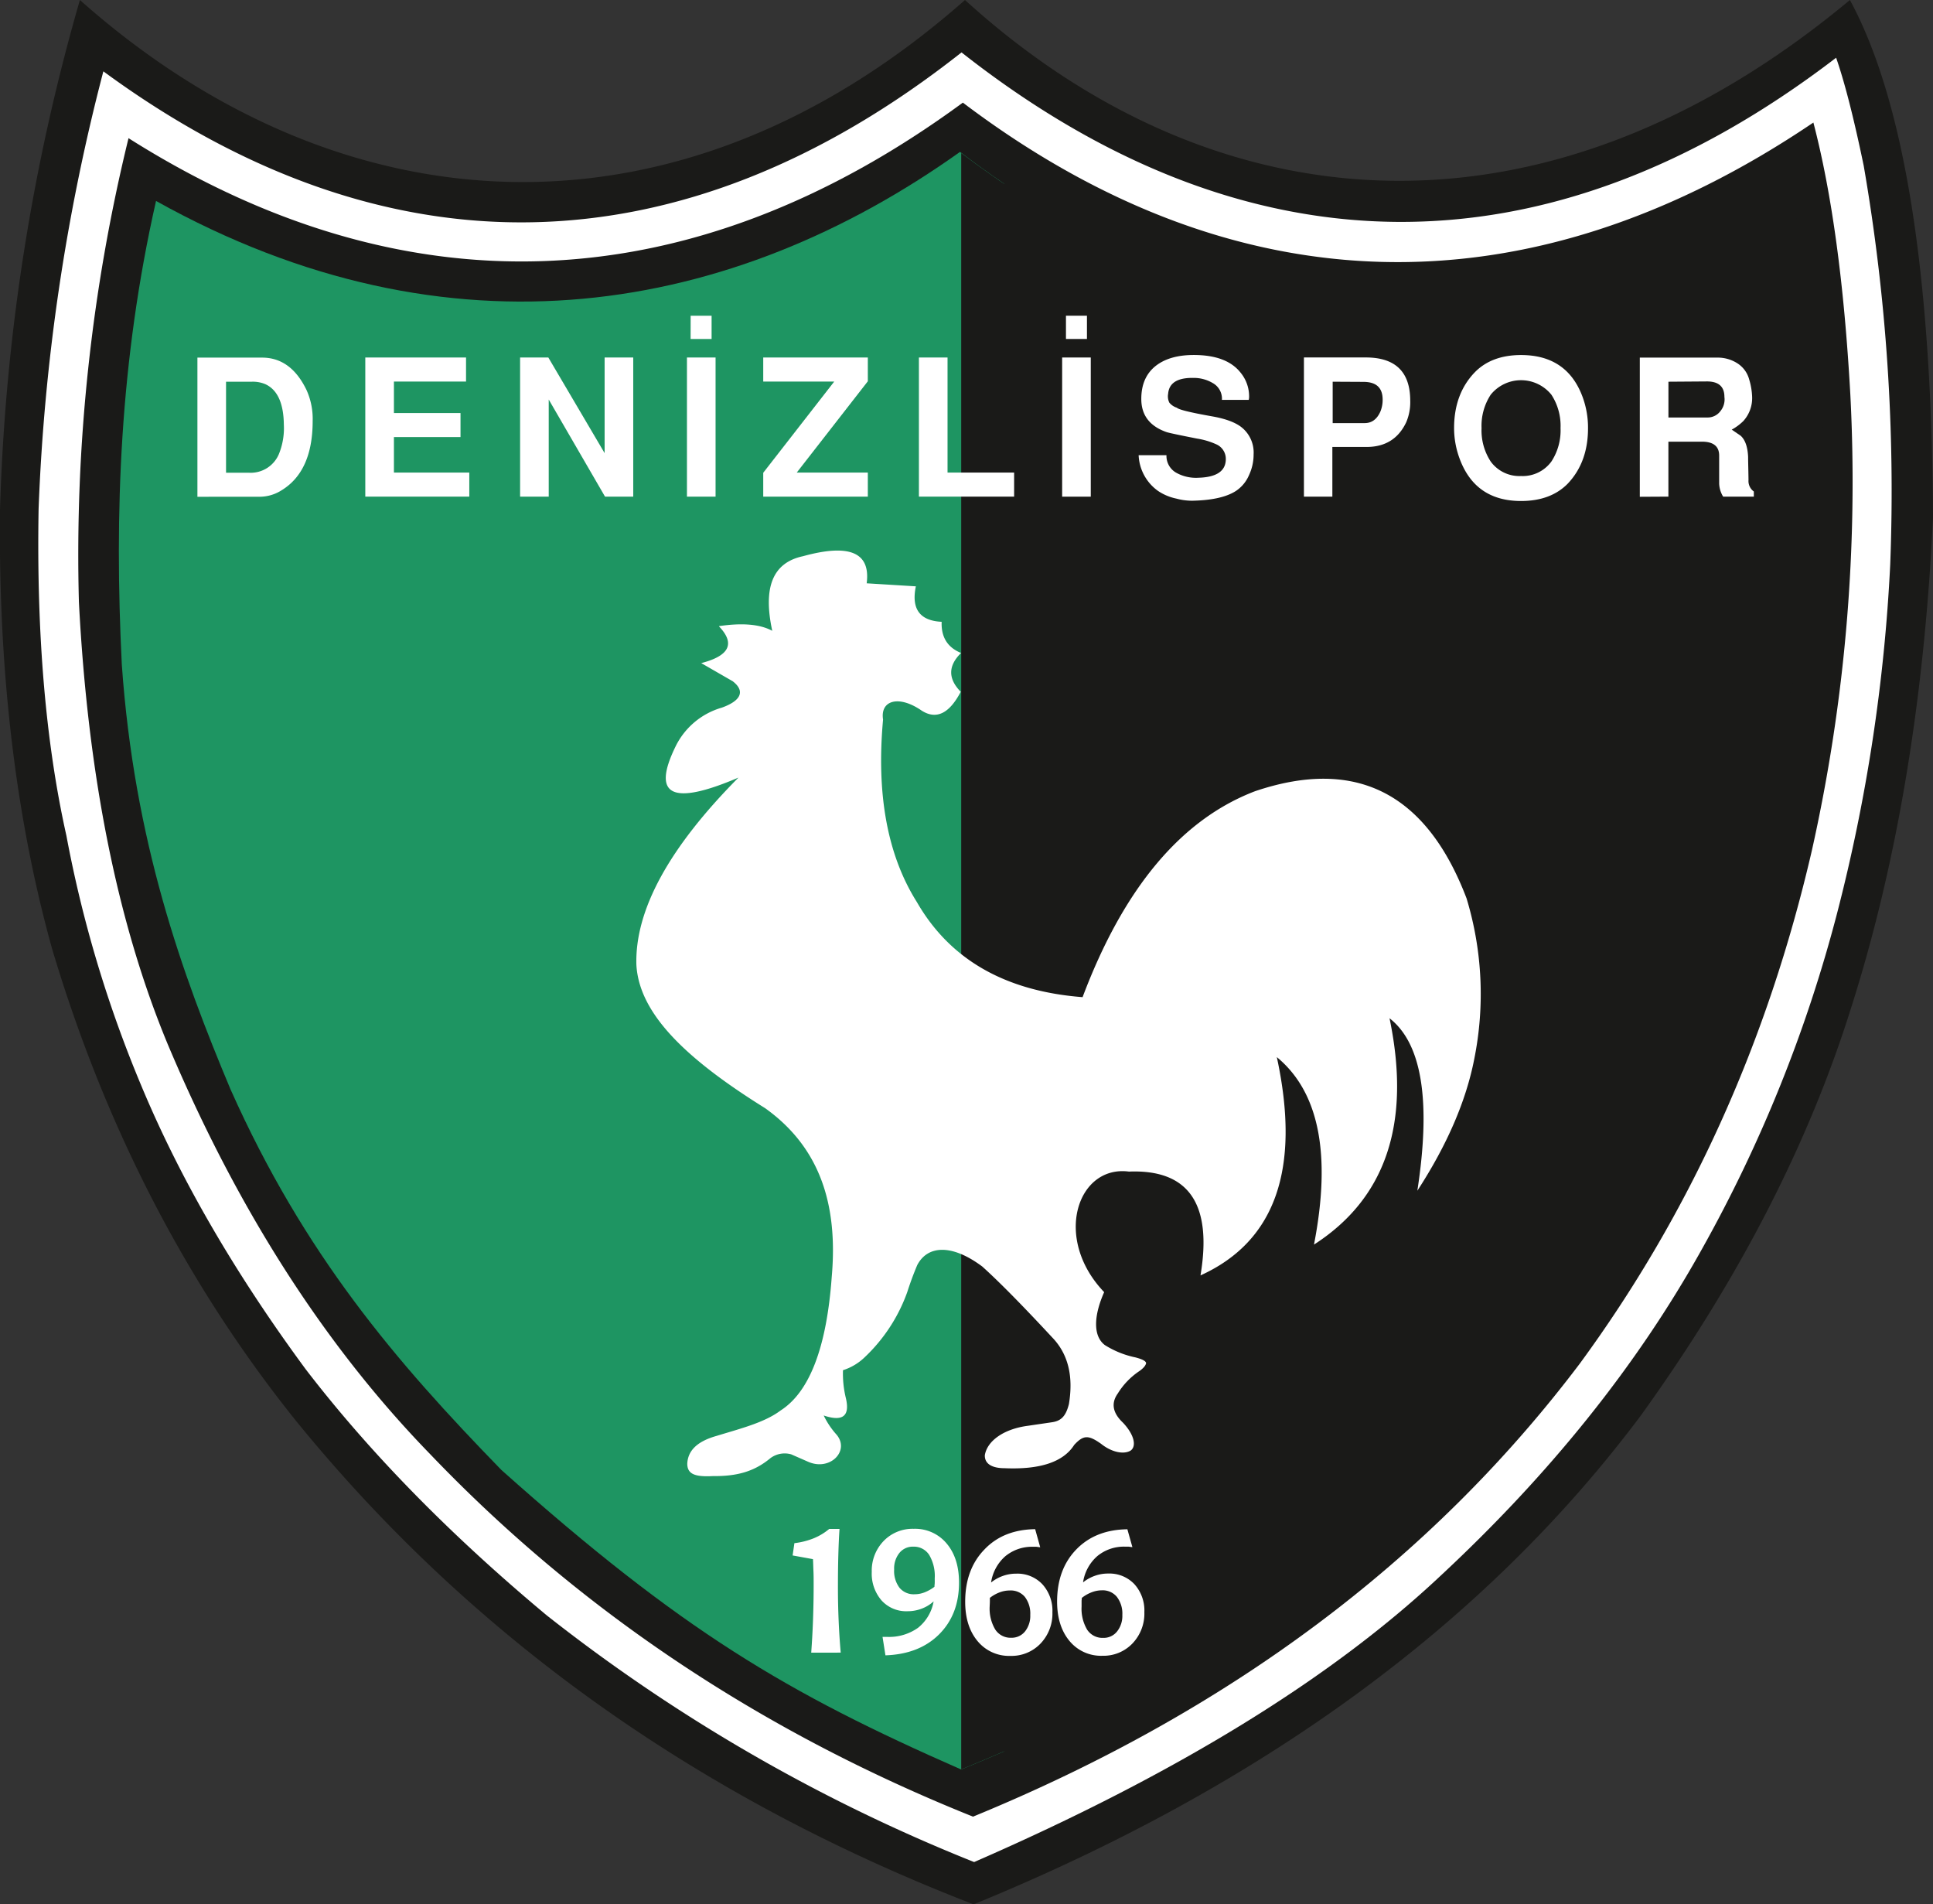 <?xml version="1.0" encoding="UTF-8"?> <svg xmlns="http://www.w3.org/2000/svg" id="Layer_1" data-name="Layer 1" viewBox="0 0 486.24 478.94"><rect x="0" y="0" width="486.24" height="478.94" fill="#333333" stroke="none"/><defs><style>.cls-1{fill:#1a1a18;}.cls-2,.cls-4{fill:#fff;}.cls-3{fill:#1e9562;}.cls-4{fill-rule:evenodd;}</style></defs><path class="cls-1" d="M20.1,0C85.18,57.84,170,64.17,242.74,0c63.11,57.35,146,63.83,222.6,0q20.46,37.74,20.9,130.07Q483,199,465.6,253.6q-16.17,51.56-52.92,102.49-58.57,78.2-167.78,122.85Q140.8,438.74,74.67,357.6,33.26,306.1,13.13,238.72-.66,189.18,0,128.28A515.66,515.66,0,0,1,20.1,0"></path><path class="cls-2" d="M26,17.94A509.91,509.91,0,0,0,9.71,128q-.83,47.25,7,82.2A309,309,0,0,0,35.48,272.9Q50.09,308,76.91,344.38q24.21,31.53,60.67,61.92a433,433,0,0,0,107.46,62q75.78-33,117.19-71.87,41.5-38.56,65.77-82.08a356.69,356.69,0,0,0,34.08-84.54,434.65,434.65,0,0,0,13.4-87.87,479.66,479.66,0,0,0-6.67-100.26q-3.72-17.94-6.94-27.16c-73.08,56-149,54.53-220-1.34C171.11,69,96.52,69.69,26,17.94"></path><path class="cls-1" d="M242.2,25.81C173.53,76.24,101.65,78.59,32.33,34.75A440.72,440.72,0,0,0,19.85,151.39Q23.24,217,42.2,262.64q26.16,62.1,66,103.07,56.52,59.09,136.56,91.17Q341.15,417.33,397.35,343q41.73-56.86,58.42-129.11a424.29,424.29,0,0,0,9.68-114.59q-2.32-41.81-9.3-68.48C383.77,79.76,309.91,77,242.2,25.81"></path><path class="cls-3" d="M252.58,440.49V46.2q-5.55-3.77-11.09-8C184.23,79,113.23,91.78,39.25,50.54c-9.13,40.22-10.51,78.66-8.61,116.58C33.76,211.63,45.77,244.87,58,274c18.57,41.6,41.55,68.39,68.13,95.7,45.4,40.52,71.65,56,115.64,75.32q5.55-2.27,10.82-4.55"></path><path class="cls-1" d="M241.79,38.47V445C306,418.67,342.41,392.83,379.87,343.3c27.83-37.92,46.26-72.88,57.38-121C445.64,185,460.76,152,458.83,112.85c-1.55-27.87-4.42-49.33-9.07-67.11-72.27,48.86-140.37,43.66-208-7.27"></path><path class="cls-2" d="M180.87,157.47q8.82-1.31,13.39,1.18c-2.41-11.15.25-17.18,7.75-18.77q17.52-4.83,16,6.82l12.37.76q-1.77,8.52,6.49,8.92-.23,5.76,4.88,7.84-4.92,4.83-.08,9.76-4.33,8.27-9.85,4.72c-5.81-4-10.45-2.53-9.69,2.27q-2.58,28.31,8.51,45.9,12.45,21.65,41.68,23.91,15.49-41.13,43.37-51.79,38.06-12.86,53.22,26.95a82.85,82.85,0,0,1,1.93,40.42q-3.1,15.86-14.31,33.1,5.21-33.88-7-43.37,8.22,39.42-19,56.92,6.6-34-9.35-47.15,9.1,42.08-19.2,54.9,4.53-27-18-26.11c-12.88-1.68-19.13,16.57-6.44,30.1l.21.22c-2.52,5.65-2.95,10.95.17,13.31a23.3,23.3,0,0,0,7.74,3.11c1.46.4,2.48.8,2.64,1.39-.07.59-.61,1.25-1.63,2a18.36,18.36,0,0,0-5.49,5.67q-2.61,3.66,1.3,7.35c2.83,3,3.45,5.88,1.95,7-1.76,1.09-4.85.4-7.41-1.65-3.25-2.32-4.49-2.26-6.81.24q-4.08,6.43-17.48,5.86c-3.15,0-5.06-1.07-5-3.26.57-3.57,4.71-6.61,10.84-7.41l6.05-.89c2.35-.34,3.5-1.58,4.26-4.56q1.77-10.61-4.2-16.77-11.25-12.12-17.6-17.84c-7.72-5.76-13.77-5.3-16.35-.36q-1.4,3.31-2.5,6.76a42,42,0,0,1-10.77,16.47,13.9,13.9,0,0,1-5.41,3.21,26,26,0,0,0,.72,7q1.62,6.81-5.57,4.39a20.25,20.25,0,0,0,3.26,4.85c3.37,4.09-1.72,9.25-7.24,6.76l-4.2-1.84a6,6,0,0,0-5.21.95c-4,3.33-8.32,4.59-14.5,4.52-4.65.25-6.4-.57-6.43-3.1.15-3.31,2.49-5.63,7.35-7,6.21-1.9,12.1-3.37,16.13-6.4q10.93-7,12.86-33.6c1.62-18.34-3.06-32.64-16.76-42.43-20.33-12.66-31.69-23.93-32.38-36.05q-.59-20.61,25.68-47.09c-16.79,7.19-21.93,4.58-15.78-7.92a18.7,18.7,0,0,1,11.59-9.67c4.89-1.75,5.92-4.18,2.74-6.64l-7.92-4.56q10.65-2.75,4.5-9.21"></path><path class="cls-4" d="M56.86,96v22.89h5.76a7.69,7.69,0,0,0,7.53-4.68,17.22,17.22,0,0,0,1.25-7.41q-.09-8.08-4.65-10.18A8.09,8.09,0,0,0,63.34,96Zm-7.2,28.94v-35H65.93q7.25,0,11.18,8.16a17.61,17.61,0,0,1,1.54,7.77q0,12.59-7.73,17.38a10.38,10.38,0,0,1-5.47,1.68Z"></path><polygon class="cls-2" points="91.89 89.91 117.23 89.91 117.23 95.96 99.09 95.96 99.09 103.88 115.84 103.88 115.84 109.92 99.09 109.92 99.09 118.85 118.05 118.85 118.05 124.9 91.89 124.9 91.89 89.91"></polygon><polygon class="cls-2" points="130.83 89.91 137.93 89.91 152.09 113.96 152.09 89.91 159.29 89.91 159.29 124.9 152.19 124.9 138.03 100.48 138.03 124.9 130.83 124.9 130.83 89.91"></polygon><path class="cls-4" d="M173.73,79.4H179v5.85h-5.28ZM180,89.91v35h-7.2v-35Z"></path><polygon class="cls-2" points="191.99 89.91 218.3 89.91 218.3 95.89 200.42 118.85 218.3 118.85 218.3 124.9 191.99 124.9 191.99 118.9 209.85 95.96 191.99 95.96 191.99 89.91"></polygon><polygon class="cls-2" points="231.15 89.91 238.35 89.91 238.35 118.85 255.1 118.85 255.1 124.9 231.15 124.9 231.15 89.91"></polygon><path class="cls-4" d="M268.14,79.4h5.28v5.85h-5.28Zm6.24,10.51v35h-7.2v-35Z"></path><path class="cls-2" d="M314.14,100.57h-6.77a4.49,4.49,0,0,0-2.3-4.23,9.37,9.37,0,0,0-4.9-1.3c-4-.06-6.11,1.28-6.33,4a3.51,3.51,0,0,0,.31,2.23,4,4,0,0,0,1.89,1.27q.68.72,8.79,2.16c3.33.58,5.79,1.47,7.39,2.69a8.12,8.12,0,0,1,3.12,6.91,12.18,12.18,0,0,1-1.15,5.18,9,9,0,0,1-3.31,4q-3.56,2.3-10.95,2.45a14.9,14.9,0,0,1-4-.53,12.94,12.94,0,0,1-4.61-1.92,11.63,11.63,0,0,1-4.9-9h7a4.85,4.85,0,0,0,2.64,4.51,10.21,10.21,0,0,0,5.43,1.16q6.86-.2,6.86-4.71a4,4,0,0,0-2.5-3.74,18.54,18.54,0,0,0-4.7-1.39q-6.68-1.31-7.68-1.63-6.39-2.22-6.38-8.36,0-5.61,3.88-8.49c2.31-1.7,5.41-2.55,9.32-2.55q8.3,0,11.8,4.47a9.39,9.39,0,0,1,2.12,6,3.22,3.22,0,0,1-.1.82"></path><path class="cls-4" d="M335.23,96v10.41h8.06c1.79,0,3.1-1,3.94-2.9a7.67,7.67,0,0,0,.57-3c0-3-1.61-4.47-4.85-4.47ZM328,124.9v-35h15.56q11.18,0,11.18,10.9a12.81,12.81,0,0,1-1,5.37q-2.93,6.24-10,6.24h-8.59V124.9Z"></path><path class="cls-4" d="M382.61,119.72a8.94,8.94,0,0,0,7.64-3.65,14.3,14.3,0,0,0,2.3-8.4,14.3,14.3,0,0,0-2.3-8.4,9.81,9.81,0,0,0-15.27,0,14.3,14.3,0,0,0-2.3,8.4,14.3,14.3,0,0,0,2.3,8.4,8.93,8.93,0,0,0,7.63,3.65m16.85-12q0,8.6-5.18,14Q390,126,382.61,126q-11.52,0-15.45-10.66a22.1,22.1,0,0,1-1.39-7.68q0-8.6,5.18-14,4.23-4.36,11.66-4.37,11.63,0,15.51,10.61A22.31,22.31,0,0,1,399.46,107.67Z"></path><path class="cls-4" d="M419.69,96V105h9.84a4,4,0,0,0,3.24-1.61,4.65,4.65,0,0,0,1-3.57q0-3.88-4.37-3.89Zm-7.2,28.94v-35h19.44A9.12,9.12,0,0,1,437,91.35a6.93,6.93,0,0,1,3,4.08,16.9,16.9,0,0,1,.74,4.32,8.57,8.57,0,0,1-2.21,6.14,13,13,0,0,1-2.92,2.16l2.25,1.54c1.12,1,1.75,2.78,1.87,5.28,0,1.31.07,3.26.1,5.86a3.24,3.24,0,0,0,1.34,2.88v1.29h-7.72a6.75,6.75,0,0,1-1-3.26v-7.06q0-3.49-4.32-3.5h-8.45V124.9Z"></path><path class="cls-2" d="M283.58,384.58l1.27,4.51c-.34,0-.66-.09-1-.11l-.77,0a10.51,10.51,0,0,0-7.05,2.37,10.86,10.86,0,0,0-3.59,6.61,10.16,10.16,0,0,1,3-1.66,9.74,9.74,0,0,1,3.33-.56,8.64,8.64,0,0,1,6.59,2.68,9.88,9.88,0,0,1,2.5,7.05,10.85,10.85,0,0,1-3,7.86,10.07,10.07,0,0,1-7.55,3.09,10.25,10.25,0,0,1-8.27-3.71q-3.12-3.74-3.13-9.9,0-8.14,4.82-13.12t12.83-5.08m-11.44,17.28c0,.15,0,.37-.05.64,0,.73,0,1.24,0,1.51a10.3,10.3,0,0,0,1.4,5.82,4.59,4.59,0,0,0,4,2.06A4.3,4.3,0,0,0,281,410.3a6.28,6.28,0,0,0,1.32-4.15,6.91,6.91,0,0,0-1.37-4.54,4.6,4.6,0,0,0-3.75-1.65,7.07,7.07,0,0,0-2.53.47A9.12,9.12,0,0,0,272.14,401.86Zm-11.72-17.28,1.26,4.51c-.34,0-.66-.09-1-.11l-.77,0a10.55,10.55,0,0,0-7,2.37,10.91,10.91,0,0,0-3.59,6.61,10.29,10.29,0,0,1,3-1.66,9.78,9.78,0,0,1,3.33-.56,8.61,8.61,0,0,1,6.59,2.68,9.89,9.89,0,0,1,2.51,7.05,10.85,10.85,0,0,1-3,7.86,10.06,10.06,0,0,1-7.55,3.09,10.25,10.25,0,0,1-8.27-3.71q-3.12-3.74-3.12-9.9,0-8.14,4.81-13.12C250.79,386.35,255.06,384.65,260.42,384.58ZM249,401.86c0,.15,0,.37,0,.64,0,.73-.05,1.24-.05,1.51a10.22,10.22,0,0,0,1.41,5.82,4.58,4.58,0,0,0,4,2.06,4.3,4.3,0,0,0,3.48-1.59,6.28,6.28,0,0,0,1.32-4.15,6.91,6.91,0,0,0-1.36-4.54A4.62,4.62,0,0,0,254,400a7.13,7.13,0,0,0-2.54.47A9.12,9.12,0,0,0,249,401.86Zm-27,9.81c.14,0,.32,0,.56,0l.55,0a12.56,12.56,0,0,0,7.8-2.27,10.89,10.89,0,0,0,3.94-6.66,9.23,9.23,0,0,1-3,1.83,9.9,9.9,0,0,1-3.62.65,8.33,8.33,0,0,1-6.48-2.72,10.28,10.28,0,0,1-2.46-7.18,10.71,10.71,0,0,1,3-7.78,10.1,10.1,0,0,1,7.55-3.05,10.3,10.3,0,0,1,8.28,3.69q3.12,3.69,3.12,9.84,0,8-5,13t-13.51,5.29Zm13.06-12.6c0-.33.06-.65.07-1s0-.7,0-1.13a10.4,10.4,0,0,0-1.4-5.89,4.57,4.57,0,0,0-4-2.07,4.3,4.3,0,0,0-3.48,1.57,6.22,6.22,0,0,0-1.33,4.16,7,7,0,0,0,1.35,4.61,4.62,4.62,0,0,0,3.79,1.63,6.92,6.92,0,0,0,2.47-.46A10.4,10.4,0,0,0,235.06,399.07Zm-31,16.57c.19-2.64.35-5.38.45-8.21s.16-5.72.16-8.7c0-1.34,0-2.54-.05-3.61s-.06-2.06-.12-3l-5.12-.93.45-3.09a18.92,18.92,0,0,0,4.82-1.21,14.76,14.76,0,0,0,3.94-2.37h2.59c-.14,1.92-.23,4.1-.3,6.55s-.1,5.16-.1,8.12.06,5.69.18,8.44.29,5.41.52,8Z"></path></svg> 